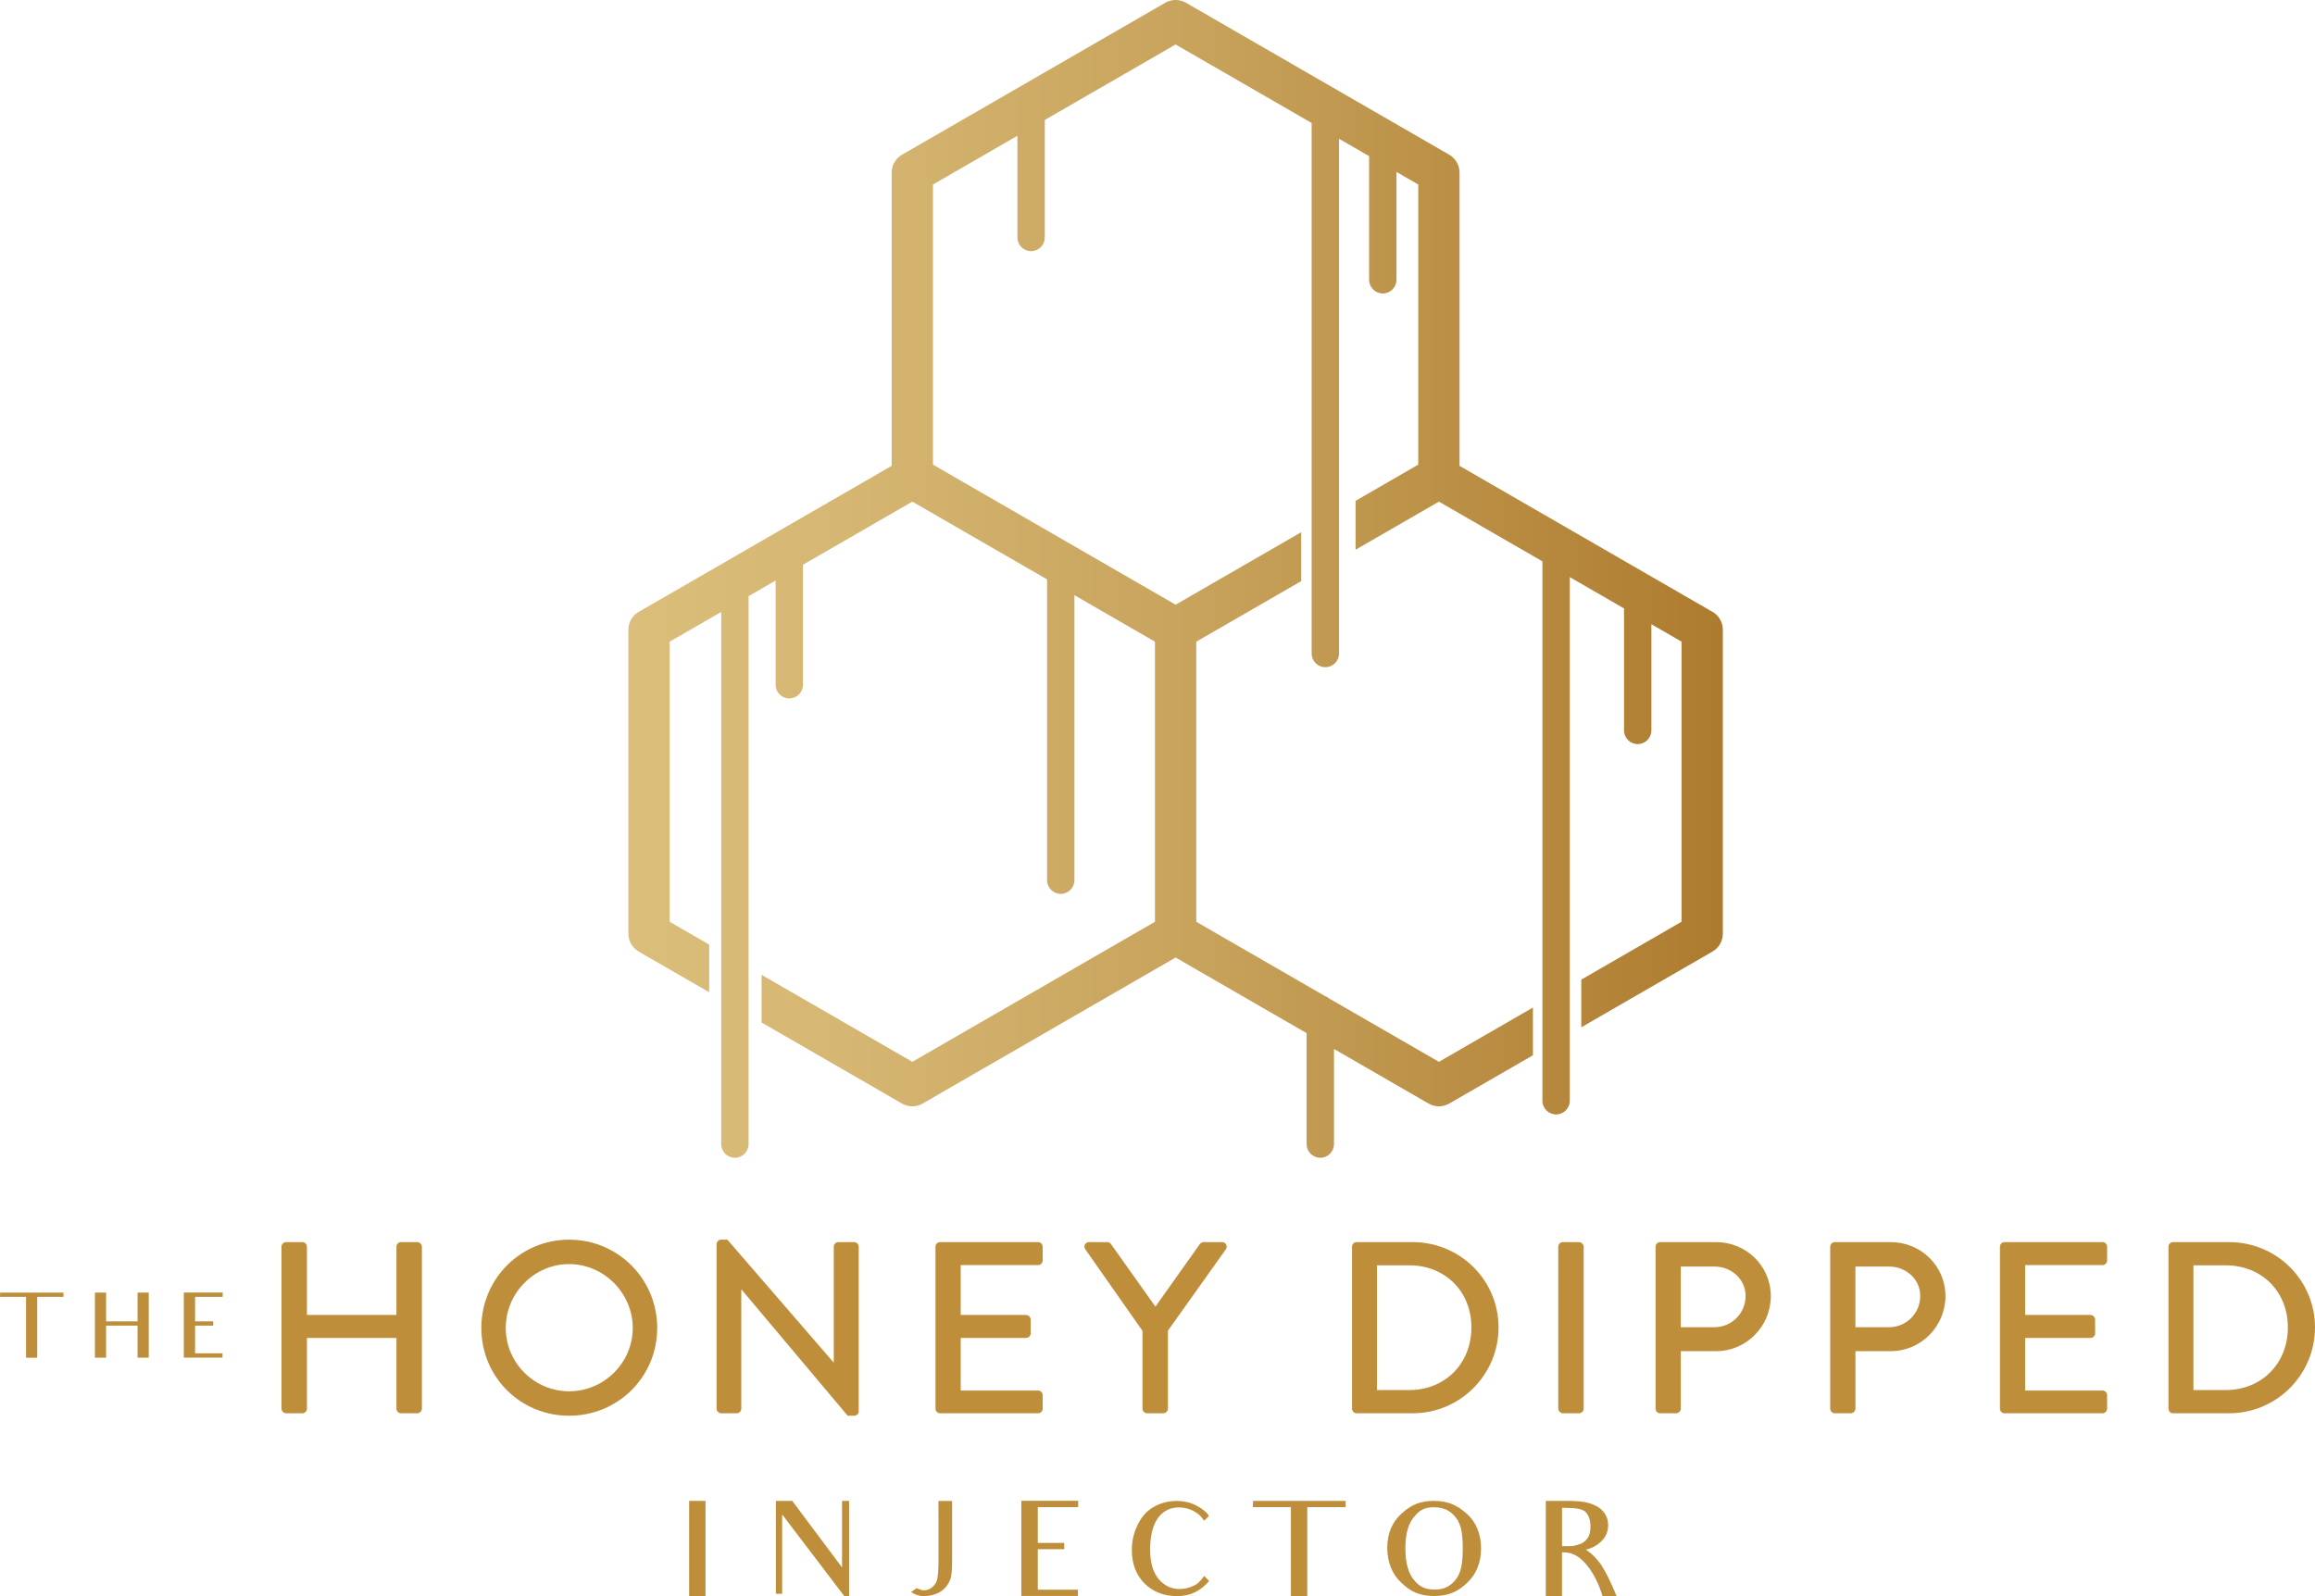 <svg xmlns="http://www.w3.org/2000/svg" xmlns:xlink="http://www.w3.org/1999/xlink" id="Layer_2" viewBox="0 0 676.56 466.57"><defs><style> .cls-1 { fill: #be8e3b; } .cls-2 { fill: url(#linear-gradient); } </style><linearGradient id="linear-gradient" x1="183.64" y1="169.23" x2="503.5" y2="169.23" gradientUnits="userSpaceOnUse"><stop offset="0" stop-color="#dbbe7b"></stop><stop offset=".2" stop-color="#d5b672"></stop><stop offset=".53" stop-color="#c7a25b"></stop><stop offset=".93" stop-color="#b18135"></stop><stop offset="1" stop-color="#ad7b2e"></stop></linearGradient></defs><g id="Layer_1-2" data-name="Layer_1"><g><path class="cls-2" d="M500.49,178.87l-73.94-42.69V50.46c0-2.16-1.15-4.15-3.01-5.23L346.59.8c-1.87-1.07-4.17-1.07-6.03,0l-76.95,44.43c-1.87,1.08-3.02,3.07-3.02,5.23v85.72l-73.93,42.69c-1.87,1.08-3.02,3.07-3.02,5.22v88.86c0,2.15,1.15,4.14,3.02,5.22l20.6,11.89v-13.93l-11.55-6.67v-81.88l15.06-8.69v155.56c0,2.21,1.79,4,4,4s4-1.79,4-4v-160.18l7.9-4.56v30.46c0,2.21,1.79,4,4,4s4-1.79,4-4v-35.08l31.96-18.45,39.37,22.73v87.93c0,2.21,1.79,4,4,4s4-1.79,4-4v-83.31l23.54,13.59v81.88l-70.91,40.94-44.06-25.43v13.93l41.04,23.7c.93.54,1.97.81,3.02.81s2.08-.27,3.01-.81l73.93-42.69,38.29,22.11v32.43c0,2.21,1.79,4,4,4s4-1.79,4-4v-27.81l27.64,15.96c.94.54,1.98.81,3.02.81s2.08-.27,3.02-.81l24.46-14.12v-13.95l-27.48,15.87-32.08-18.52c-.37-.31-.79-.56-1.26-.73l-37.57-21.69v-81.88l30.66-17.7v-14.3l-36.7,21.19-70.91-40.95V53.94l24.68-14.25v29.73c0,2.21,1.79,4,4,4s4-1.79,4-4v-34.35l38.23-22.07,39.76,22.95v155.09c0,2.21,1.79,4,4,4s4-1.79,4-4V40.57l8.79,5.07v36.15c0,2.21,1.79,4,4,4s4-1.79,4-4v-31.53l6.37,3.68v81.88l-18.32,10.58v14.3l24.35-14.06,30.25,17.46v157.68c0,2.21,1.79,4,4,4s4-1.79,4-4v-153.07l15.85,9.15v35.66c0,2.21,1.79,4,4,4s4-1.79,4-4v-31.04l8.81,5.09v81.88l-29.3,16.92v13.94l38.36-22.15c1.86-1.08,3.01-3.07,3.01-5.22v-88.86c0-2.15-1.15-4.14-3.01-5.22Z"></path><g><polygon class="cls-1" points=".05 377.86 0 379.11 5.24 379.11 7.61 379.11 7.61 391.71 7.61 396.89 10.88 396.89 10.88 391.71 10.88 379.11 13.59 379.11 18.57 379.11 18.54 377.86 .05 377.86"></polygon><polygon class="cls-1" points="40.2 386.27 31.01 386.27 31.01 377.86 27.74 377.86 27.74 396.89 31.01 396.89 31.01 387.52 40.2 387.52 40.2 396.89 43.47 396.89 43.47 377.86 40.2 377.86 40.2 386.27"></polygon><polygon class="cls-1" points="53.72 382.71 53.72 389.46 53.72 390.56 53.72 391.83 53.72 396.87 65.03 396.87 65.03 395.61 59.08 395.61 57.01 395.61 57.01 391.83 57.01 390.56 57.01 389.87 57.01 389.46 57.01 387.52 58.62 387.52 62.3 387.52 62.3 386.27 58.54 386.27 57.01 386.27 57.01 383.28 57.01 382.74 57.01 379.11 59.13 379.11 65.08 379.11 65.08 377.84 53.72 377.84 53.72 382.71"></polygon><polygon class="cls-1" points="201.4 445.89 201.4 459.1 201.4 466.57 206.18 466.57 206.18 459.1 206.18 445.89 206.18 438.75 201.4 438.75 201.4 445.89"></polygon><polygon class="cls-1" points="246.09 443.91 246.09 458.21 231.53 438.75 226.75 438.75 226.75 445.63 226.75 459.55 226.75 465.9 228.58 465.9 228.58 459.55 228.58 442.71 246.73 466.57 248.15 466.57 248.15 444.21 248.15 438.75 246.09 438.75 246.09 443.91"></polygon><path class="cls-1" d="M274.28,442.53v13.89c0,2.35-.15,4.03-.34,5.04-.15.93-.6,1.72-1.38,2.43-.71.67-1.61,1.01-2.69,1.01,0,0-.52,0-2.02-.63l-1.61,1.16c.9.45,1.08.56,1.31.67.19.07.41.15.63.22.49.15,1.01.26,1.75.26,1.49,0,2.8-.26,3.96-.78,1.16-.52,2.09-1.23,2.8-2.2.67-.93,1.16-1.94,1.31-2.99.15-.93.26-2.35.26-4.18v-17.66h-4v3.77Z"></path><polygon class="cls-1" points="298.48 445.85 298.48 455.71 298.48 457.31 298.48 459.18 298.48 466.54 315.02 466.54 315.02 464.71 306.32 464.71 303.3 464.71 303.3 459.18 303.3 457.31 303.3 456.3 303.3 455.71 303.3 452.87 305.65 452.87 311.03 452.87 311.03 451.04 305.54 451.04 303.3 451.04 303.3 446.67 303.3 445.89 303.3 440.58 306.4 440.58 315.1 440.58 315.1 438.72 298.48 438.72 298.48 445.85"></polygon><path class="cls-1" d="M348.85,463.55c-1.42.67-2.76.97-4.07.97-2.46,0-4.52-.97-6.16-2.91-1.64-1.98-2.5-4.82-2.5-8.66s.78-7.09,2.28-9.18c1.53-2.09,3.55-3.1,6.12-3.1,2.09,0,4,.63,5.68,1.94.52.37.97.9,1.68,1.94l1.34-1.27-.11-.52c-.9-1.08-2.13-1.98-3.7-2.76-1.64-.82-3.47-1.23-5.45-1.23-2.43,0-4.67.56-6.68,1.68-2.05,1.16-3.66,2.91-4.78,5.26-1.16,2.32-1.72,4.78-1.72,7.43,0,4,1.23,7.24,3.7,9.75,2.5,2.46,5.68,3.7,9.52,3.7s6.72-1.42,9.37-4.41l-1.46-1.49c-1.08,1.57-1.98,2.39-3.06,2.88Z"></path><polygon class="cls-1" points="366.21 438.75 366.14 440.58 373.79 440.58 377.27 440.58 377.27 458.99 377.27 466.57 382.05 466.57 382.05 458.99 382.05 440.58 386 440.58 393.28 440.58 393.25 438.75 366.21 438.75"></polygon><path class="cls-1" d="M428.61,442.45c-2.8-2.46-5.41-3.7-9.56-3.7s-6.72,1.23-9.48,3.73c-2.76,2.54-4.14,5.86-4.14,9.97s1.34,7.66,4.11,10.23c2.69,2.58,5.3,3.88,9.56,3.88s7.02-1.31,9.71-3.88,4.03-5.97,4.03-10.08-1.42-7.65-4.22-10.16ZM425.47,461.72c-1.61,1.98-3.36,2.95-6.12,2.95-3.17,0-4.63-.97-6.24-2.95-1.57-1.98-2.39-5-2.39-9.11s.82-7.02,2.39-9c1.61-2.02,2.99-2.99,5.94-2.99s4.89,1.01,6.46,3.06c1.57,1.98,1.98,4.93,1.98,8.96s-.41,7.09-2.02,9.07Z"></path><path class="cls-1" d="M464.42,453.69c-.34-.3-.67-.49-.97-.67,1.9-.45,3.4-1.34,4.48-2.39,1.38-1.31,2.05-2.91,2.05-4.78,0-1.61-.52-2.99-1.57-4.14-1.04-1.16-2.43-1.83-4.07-2.32-1.64-.49-3.73-.63-6.27-.63h-6.31v27.82h4.74v-12.81l.67.04c7.02,0,10.79,11.2,11.16,12.77h4.11c-2.73-6.76-4.74-9.48-4.74-9.48-1.27-1.68-2.35-2.73-3.29-3.4ZM461.73,451.38c-.37.11-.78.26-1.23.37-.45.11-.9.22-1.34.22h-2.65v-11.2l1.2.04c3.14,0,5.04.37,5.79,1.31.86,1.01,1.31,2.31,1.31,4.11,0,1.01-.15,1.83-.37,2.5-.26.67-.6,1.16-1.01,1.57-.49.45-1.05.9-1.68,1.08Z"></path><path class="cls-1" d="M121.94,363.1h-4.72c-.79,0-1.36.64-1.36,1.36v19.94h-26.16v-19.94c0-.71-.57-1.36-1.36-1.36h-4.72c-.71,0-1.36.64-1.36,1.36v47.32c0,.71.64,1.36,1.36,1.36h4.72c.79,0,1.36-.64,1.36-1.36v-20.66h26.16v20.66c0,.71.57,1.36,1.36,1.36h4.72c.71,0,1.36-.64,1.36-1.36v-47.32c0-.71-.64-1.36-1.36-1.36Z"></path><path class="cls-1" d="M166.33,362.39c-14.3,0-25.66,11.51-25.66,25.81s11.37,25.66,25.66,25.66,25.74-11.37,25.74-25.66-11.44-25.81-25.74-25.81ZM166.33,406.71c-10.15,0-18.52-8.29-18.52-18.52s8.36-18.66,18.52-18.66,18.59,8.51,18.59,18.66-8.36,18.52-18.59,18.52Z"></path><path class="cls-1" d="M249.61,363.1h-4.58c-.79,0-1.36.64-1.36,1.36v33.81h-.07l-31.03-35.89h-1.79c-.71,0-1.36.57-1.36,1.29v48.11c0,.71.64,1.36,1.36,1.36h4.5c.79,0,1.36-.64,1.36-1.36v-34.81h.07l31.03,36.89h1.86c.71,0,1.36-.57,1.36-1.29v-48.11c0-.71-.64-1.36-1.36-1.36Z"></path><path class="cls-1" d="M274.76,413.14h28.6c.79,0,1.36-.64,1.36-1.36v-3.93c0-.71-.57-1.36-1.36-1.36h-22.59v-15.37h19.09c.71,0,1.36-.57,1.36-1.36v-4c0-.71-.64-1.36-1.36-1.36h-19.09v-14.58h22.59c.79,0,1.36-.64,1.36-1.36v-4c0-.71-.57-1.36-1.36-1.36h-28.6c-.79,0-1.36.64-1.36,1.36v47.32c0,.71.57,1.36,1.36,1.36Z"></path><path class="cls-1" d="M357.11,363.1h-5.36c-.5,0-.93.36-1.14.64l-12.94,18.23-12.94-18.23c-.21-.29-.57-.64-1.14-.64h-5.29c-1.14,0-1.72,1.14-1.14,2.07l16.73,23.88v22.73c0,.71.57,1.36,1.36,1.36h4.72c.71,0,1.36-.64,1.36-1.36v-22.8l16.94-23.8c.57-.93,0-2.07-1.14-2.07Z"></path><path class="cls-1" d="M412.86,363.1h-16.44c-.71,0-1.29.64-1.29,1.36v47.32c0,.71.57,1.36,1.29,1.36h16.44c13.8,0,25.09-11.22,25.09-25.09s-11.29-24.95-25.09-24.95ZM411.86,406.35h-9.44v-36.46h9.44c10.51,0,18.16,7.65,18.16,18.16s-7.65,18.3-18.16,18.3Z"></path><rect class="cls-1" x="455.4" y="363.1" width="7.43" height="50.04" rx="1.36" ry="1.36"></rect><path class="cls-1" d="M501.5,363.1h-16.3c-.79,0-1.36.64-1.36,1.36v47.32c0,.71.57,1.36,1.36,1.36h4.65c.71,0,1.36-.64,1.36-1.36v-16.8h10.37c8.72,0,15.94-7.22,15.94-16.08s-7.22-15.8-16.01-15.8ZM501.07,387.98h-9.87v-17.73h9.87c4.93,0,9.08,3.72,9.08,8.58,0,5.15-4.15,9.15-9.08,9.15Z"></path><path class="cls-1" d="M552.54,363.1h-16.3c-.79,0-1.36.64-1.36,1.36v47.32c0,.71.57,1.36,1.36,1.36h4.65c.71,0,1.36-.64,1.36-1.36v-16.8h10.37c8.72,0,15.94-7.22,15.94-16.08s-7.22-15.8-16.01-15.8ZM552.11,387.98h-9.87v-17.73h9.87c4.93,0,9.08,3.72,9.08,8.58,0,5.15-4.15,9.15-9.08,9.15Z"></path><path class="cls-1" d="M614.44,363.1h-28.59c-.79,0-1.36.64-1.36,1.36v47.32c0,.71.57,1.36,1.36,1.36h28.59c.79,0,1.36-.64,1.36-1.36v-3.93c0-.71-.57-1.36-1.36-1.36h-22.59v-15.37h19.09c.71,0,1.36-.57,1.36-1.36v-4c0-.71-.64-1.36-1.36-1.36h-19.09v-14.58h22.59c.79,0,1.36-.64,1.36-1.36v-4c0-.71-.57-1.36-1.36-1.36Z"></path><path class="cls-1" d="M651.47,363.1h-16.44c-.71,0-1.29.64-1.29,1.36v47.32c0,.71.57,1.36,1.29,1.36h16.44c13.8,0,25.09-11.22,25.09-25.09s-11.29-24.95-25.09-24.95ZM650.47,406.35h-9.44v-36.46h9.44c10.51,0,18.16,7.65,18.16,18.16s-7.65,18.3-18.16,18.3Z"></path></g></g></g></svg>